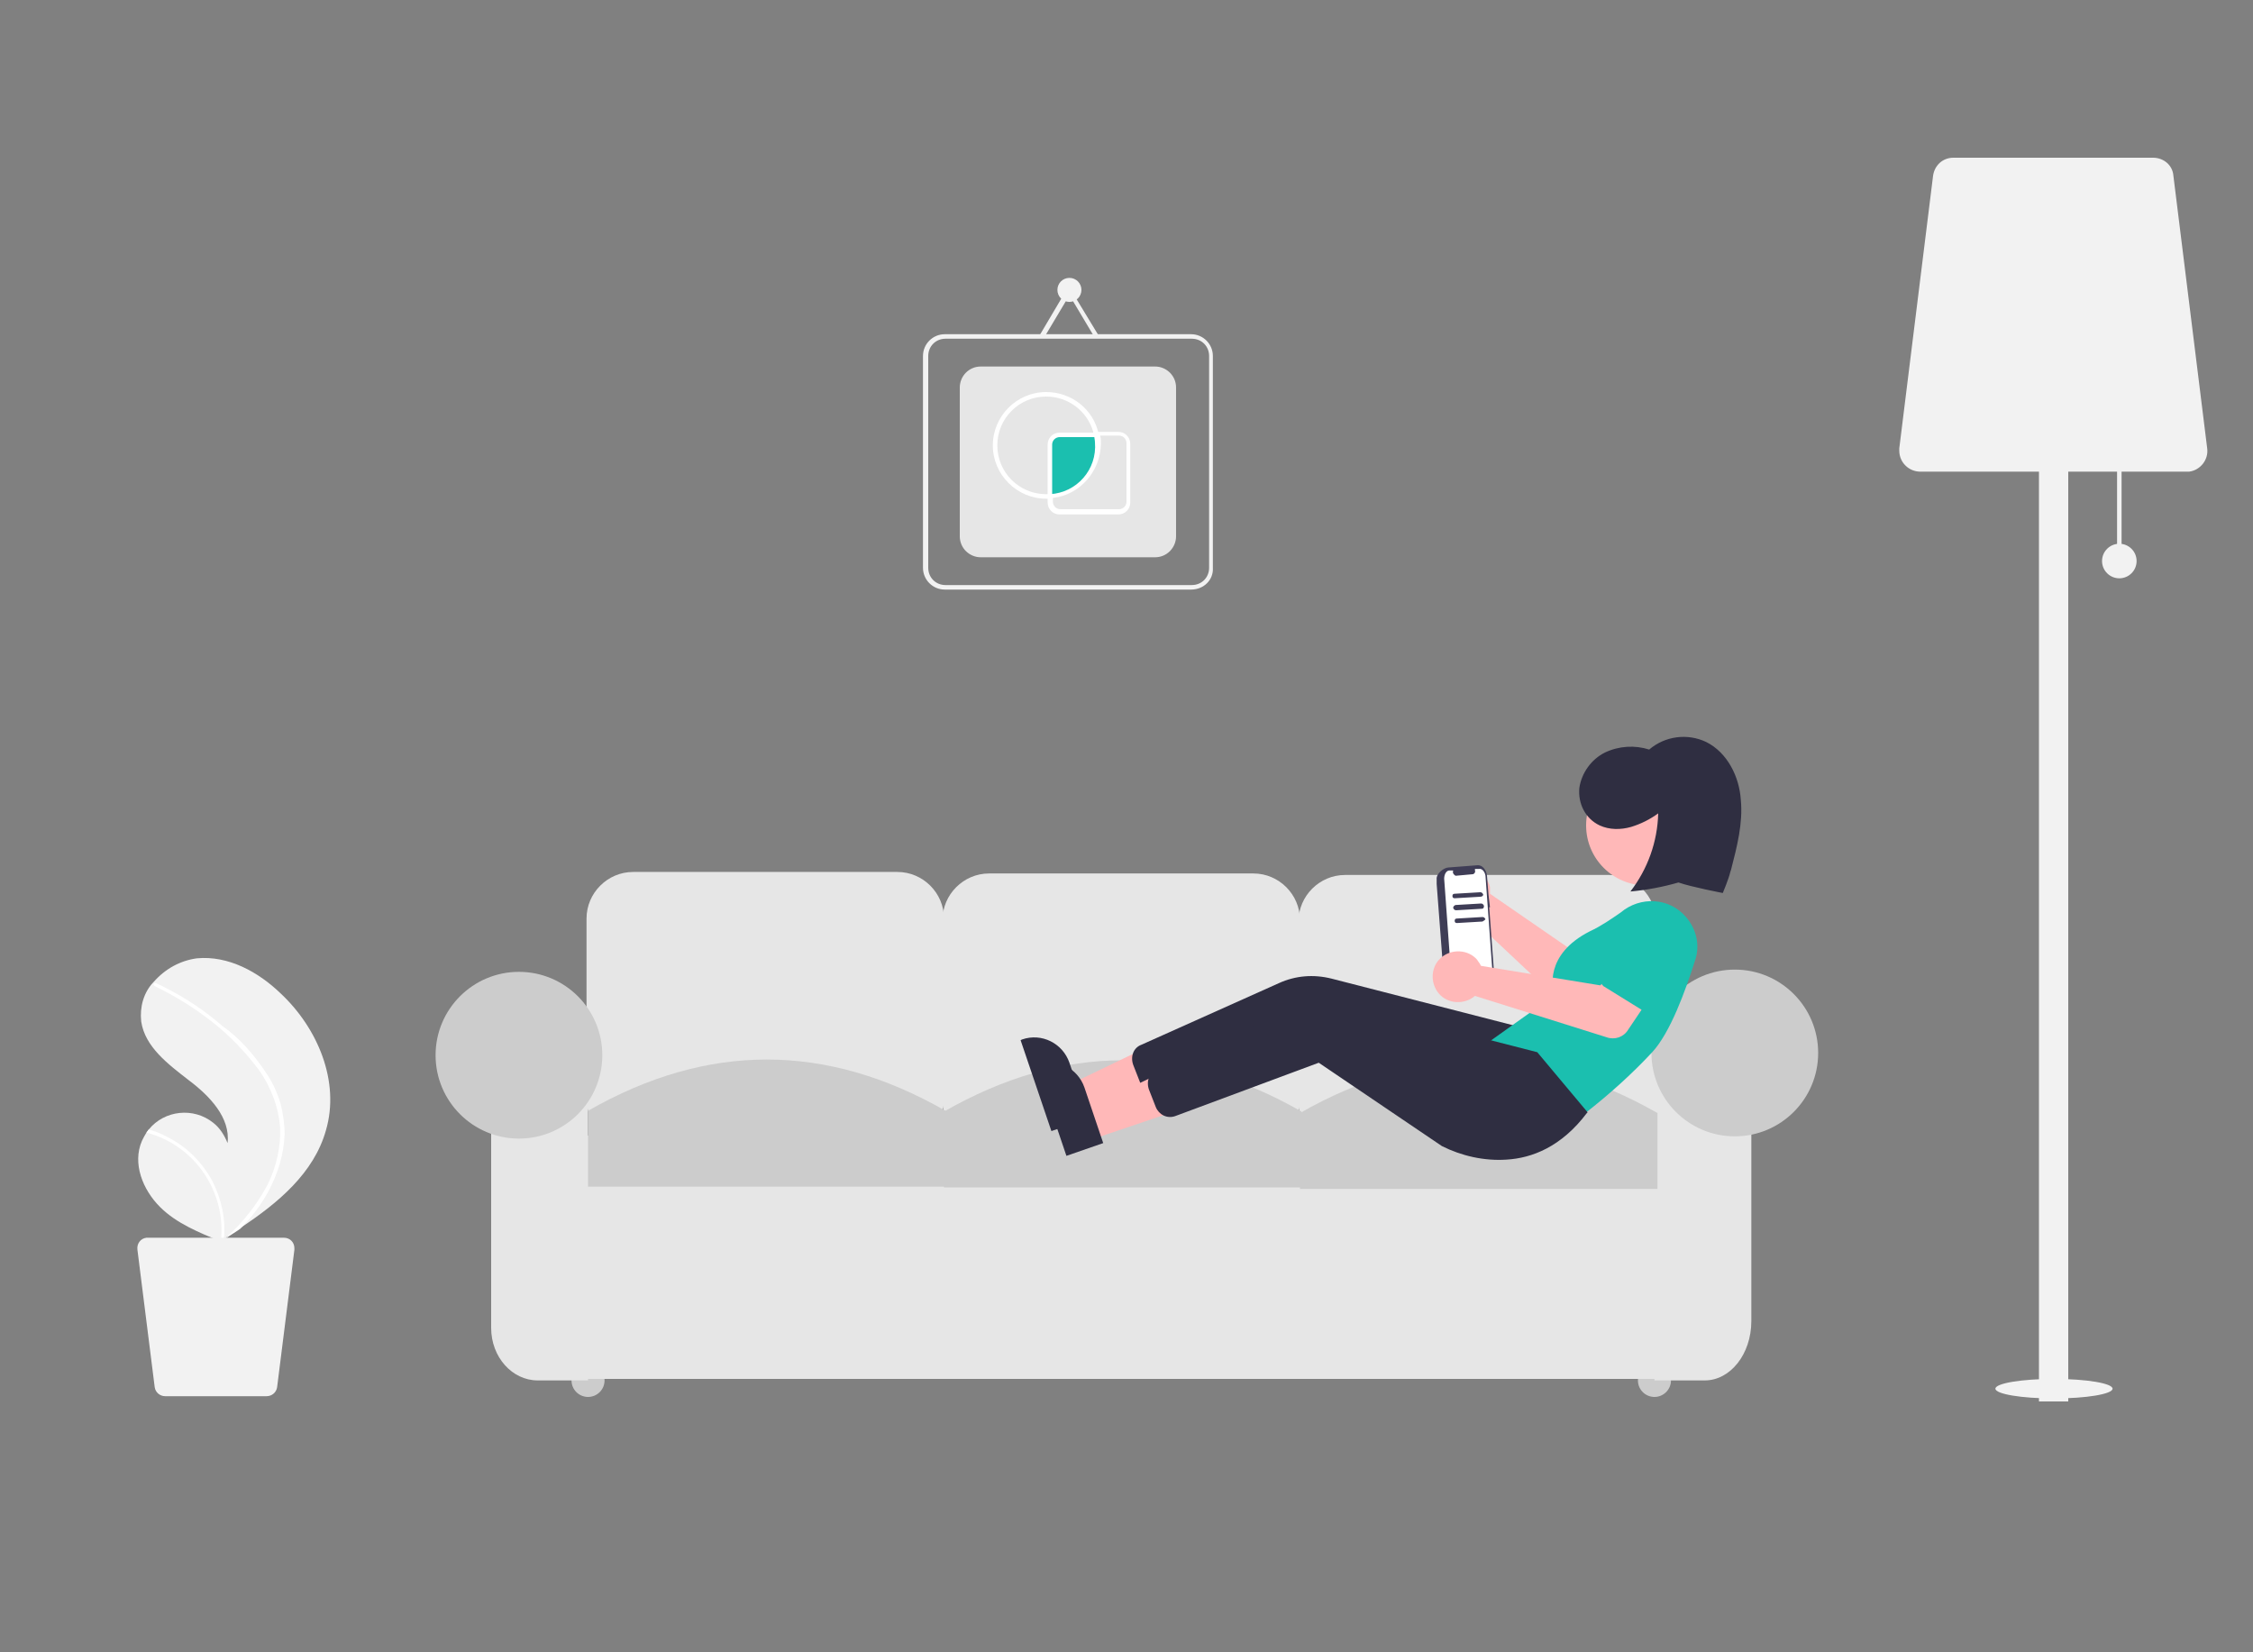 <?xml version="1.0" encoding="utf-8"?>
<!-- Generator: Adobe Illustrator 25.2.3, SVG Export Plug-In . SVG Version: 6.00 Build 0)  -->
<svg version="1.1" id="Raggruppa_146" xmlns="http://www.w3.org/2000/svg" xmlns:xlink="http://www.w3.org/1999/xlink" x="0px"
	 y="0px" viewBox="0 0 300 220" style="enable-background:new 0 0 300 220;" xml:space="preserve">
<rect x="0" y="0" width="300" height="220" fill="#808080" stroke="none"/>
<style type="text/css">
	.st0{fill:#F2F2F2;}
	.st1{fill:#FFFFFF;}
	.st2{fill:#CCCCCC;}
	.st3{fill:#E6E6E6;}
	.st4{fill:#FFB8B8;}
	.st5{fill:#1BBFAF;}
	.st6{fill:#3F3D56;}
	.st7{fill:#2F2E41;}
</style>
<ellipse id="Ellisse_15" class="st0" cx="273.5" cy="184.9" rx="7.8" ry="1.3"/>
<rect id="Rettangolo_27" x="281.9" y="61" class="st0" width="0.6" height="13.6"/>
<rect id="Rettangolo_28" x="271.5" y="52.3" class="st0" width="3.9" height="134.3"/>
<path id="Tracciato_82" class="st0" d="M291.3,62.8h-35.6c-1.5,0-2.8-1.2-2.8-2.8c0-0.1,0-0.2,0-0.3l4.5-36.3
	c0.2-1.4,1.3-2.4,2.7-2.4h26.6c1.4,0,2.6,1,2.7,2.4l4.5,36.3c0.2,1.5-0.9,2.9-2.4,3.1C291.5,62.8,291.4,62.8,291.3,62.8L291.3,62.8z
	"/>
<circle id="Ellisse_16" class="st0" cx="282.2" cy="74.7" r="2.3"/>
<path id="Tracciato_83" class="st0" d="M43.4,150.5c-1.6,5.7-6.4,9.7-11.4,13c-0.7,0.5-1.4,0.9-2.1,1.4l0,0c0,0-0.1,0-0.1,0.1
	l-0.4,0.3l0.1,0c0,0,0.1,0,0,0l-0.1,0c-2.9-1.2-5.9-2.4-8.1-4.6c-2.3-2.3-3.7-5.8-2.4-8.8c0.2-0.4,0.4-0.8,0.6-1.1
	c0.1-0.1,0.2-0.3,0.3-0.4c2.1-2.6,6-3,8.6-0.9c0.9,0.7,1.5,1.7,1.9,2.7c0.4-3.4-2.4-6.3-5.2-8.4c-2.7-2.1-5.8-4.4-6.3-7.8
	c-0.2-1.9,0.3-3.8,1.6-5.2c0,0,0.1-0.1,0.1-0.1c1.5-1.7,3.5-2.8,5.7-3.1c4.2-0.4,8.2,1.8,11.2,4.7C42.3,136.9,45.3,144,43.4,150.5z"
	/>
<path id="Tracciato_84" class="st1" d="M35.6,143.1c0.8,1.2,1.4,2.6,1.8,4c0.3,1.3,0.5,2.6,0.5,3.9c-0.1,2.7-0.9,5.3-2.2,7.7
	c-1,1.8-2.2,3.4-3.7,4.9c-0.7,0.5-1.4,0.9-2.1,1.4l0,0c0,0-0.1,0-0.1,0.1l-0.4,0.3c0,0,0.2,0.1,0.1,0l-0.1,0
	c0.8-6.6-3.4-12.9-9.9-14.6c0.1-0.1,0.2-0.3,0.3-0.4c0.8,0.2,1.6,0.5,2.3,0.9c2.7,1.3,4.8,3.4,6.2,6c1.2,2.4,1.8,5.1,1.5,7.7
	c0.1-0.1,0.2-0.2,0.4-0.3c2.2-2,4.1-4.4,5.5-7.1c1.1-2.3,1.7-4.9,1.6-7.4c-0.2-2.8-1.2-5.4-2.8-7.7c-1.8-2.4-3.9-4.6-6.2-6.4
	c-2.4-1.9-5-3.5-7.7-4.8c-0.1-0.1-0.2-0.2-0.1-0.3c0-0.1,0.1-0.1,0.1-0.1c0.1,0,0.1,0,0.2,0c0.3,0.2,0.7,0.3,1,0.5
	c2.8,1.4,5.4,3.1,7.8,5.2C31.9,138.2,33.9,140.5,35.6,143.1z"/>
<path id="Tracciato_85" class="st0" d="M19.8,164.8h18c0.8,0,1.4,0.6,1.4,1.4c0,0.1,0,0.1,0,0.2l-2.3,18.3c-0.1,0.7-0.7,1.2-1.4,1.2
	H22c-0.7,0-1.3-0.5-1.4-1.2l-2.3-18.3c-0.1-0.8,0.4-1.5,1.2-1.6C19.6,164.8,19.7,164.8,19.8,164.8z"/>
<circle id="Ellisse_17" class="st2" cx="78.3" cy="183.8" r="2.2"/>
<circle id="Ellisse_18" class="st2" cx="220.3" cy="183.8" r="2.2"/>
<path id="Tracciato_86" class="st3" d="M119.5,152.5H84.3c-3.4,0-6.2-2.8-6.2-6.2v-24c0-3.4,2.8-6.2,6.2-6.2h35.2
	c3.4,0,6.2,2.8,6.2,6.2v24C125.7,149.8,122.9,152.5,119.5,152.5L119.5,152.5z"/>
<path id="Tracciato_87" class="st3" d="M166.9,152.7h-35.2c-3.4,0-6.2-2.8-6.2-6.2v-24c0-3.4,2.8-6.2,6.2-6.2h35.2
	c3.4,0,6.2,2.8,6.2,6.2v24C173.1,149.9,170.3,152.7,166.9,152.7z"/>
<path id="Tracciato_88" class="st3" d="M214.3,152.9h-35.2c-3.4,0-6.2-2.8-6.2-6.2v-24c0-3.4,2.8-6.2,6.2-6.2h35.2
	c3.4,0,6.2,2.8,6.2,6.2v24C220.5,150.1,217.7,152.9,214.3,152.9z"/>
<rect id="Rettangolo_29" x="72.7" y="151.2" class="st3" width="155.1" height="32.4"/>
<path id="Tracciato_89" class="st3" d="M78.3,183.8h-6.7c-3.4,0-6.2-3.1-6.2-7V143h12.9L78.3,183.8z"/>
<path id="Tracciato_90" class="st3" d="M227,183.8h-6.7v-46.1h12.9v38.2C233.2,180.3,230.4,183.8,227,183.8z"/>
<path id="Tracciato_91" class="st2" d="M125.9,158H78.3v-10.1c15.9-9.1,31.7-9.1,47.6,0L125.9,158z"/>
<path id="Tracciato_92" class="st2" d="M173.3,158.1h-47.6V148c15.9-9.1,31.7-9.1,47.6,0L173.3,158.1z"/>
<path id="Tracciato_93" class="st2" d="M220.7,158.3h-47.6v-10.1c15.9-9.1,31.7-9.1,47.6,0L220.7,158.3z"/>
<circle id="Ellisse_19" class="st2" cx="69.1" cy="140.5" r="11.1"/>
<circle id="Ellisse_20" class="st2" cx="231" cy="140.2" r="11.1"/>
<path id="Tracciato_94" class="st4" d="M198.4,118.5c0,0.2,0,0.4,0,0.5l13.2,9.1l3.5-1.7l3.2,5l-6,3.6c-1,0.6-2.3,0.5-3.1-0.3
	L196,122.3c-1.8,0.5-3.7-0.5-4.2-2.4c-0.5-1.8,0.5-3.7,2.4-4.2s3.7,0.5,4.2,2.4C198.4,118.2,198.4,118.4,198.4,118.5L198.4,118.5z"
	/>
<path id="Tracciato_95" class="st5" d="M211.9,127.4c0.1-0.4,0.4-0.7,0.8-0.9l6.7-3.1c1.9-1.2,4.4-0.6,5.6,1.2
	c1.2,1.9,0.7,4.3-1.2,5.5l-5.5,4.9c-0.6,0.5-1.5,0.5-2.1-0.1c0-0.1-0.1-0.1-0.1-0.2l-4-6.2C211.9,128.2,211.8,127.8,211.9,127.4
	L211.9,127.4z"/>
<path id="Tracciato_96" class="st6" d="M198.2,119.1L198.2,119.1l-0.2-2.5c-0.1-0.8-0.6-1.4-1.2-1.4l0,0l-3.9,0.3
	c-0.6,0-1.7,0.8-1.6,1.6l0,0.6l1,13.1c0.1,0.8,1.2,1.4,1.8,1.3l0,0l3.9-0.3c0.6,0,1-0.7,1-1.5l0,0l-0.7-9.5l0.1,0L198.2,119.1z"/>
<path id="Tracciato_97" class="st1" d="M197.8,116.6l1,13.8c0,0.6-0.3,1.1-0.7,1.1l-3.9,0.3c-0.4,0-0.8-0.4-0.9-1l-1-13.8
	c0-0.6,0.3-1.1,0.7-1.1l0.5,0c-0.1,0.3,0,0.5,0.3,0.7c0,0,0.1,0,0.1,0l2.2-0.2c0.2,0,0.4-0.3,0.3-0.5c0-0.1,0-0.1,0-0.2l0.5,0
	C197.3,115.6,197.7,116,197.8,116.6z"/>
<path id="Tracciato_98" class="st4" d="M143.3,148.4l-1.3-3.8l13.9-6.7l1.9,5.6L143.3,148.4z"/>
<path id="Tracciato_99" class="st7" d="M140,150.6l-4.1-12.1l0.2-0.1c2.6-0.9,5.4,0.5,6.3,3.1l0,0l2.5,7.4L140,150.6z"/>
<path id="Tracciato_100" class="st7" d="M198.5,151.1c-3,0.2-6-0.5-8.6-1.8l-16.4-11.1l-19.1,7.1c-1.1,0.4-2.2-0.2-2.6-1.2l-0.9-2.3
	c-0.4-1.1,0-2.3,1.1-2.7l18.3-8.2c2.2-1,4.6-1.2,7-0.6l25.3,6.5l6.7,8l-0.1,0.1C205.9,149.3,202,150.8,198.5,151.1z"/>
<circle id="Ellisse_21" class="st4" cx="219.2" cy="109.9" r="8"/>
<path id="Tracciato_101" class="st5" d="M211.1,148.2l-12.8-9.5l8.7-6.2c-0.3-0.8-1.4-5.4,4.7-8.5c1.5-0.7,2.8-1.6,4.1-2.5
	c2.6-2.2,6.5-2,8.7,0.6c1.4,1.6,1.9,3.8,1.2,5.8c-1.3,4.1-3.3,9.6-5.7,12.2C217.3,143,214.3,145.7,211.1,148.2L211.1,148.2z"/>
<path id="Tracciato_102" class="st4" d="M145.4,151.7l-1.3-3.8l13.9-6.7l1.9,5.6L145.4,151.7z"/>
<path id="Tracciato_103" class="st7" d="M142,153.9l-4.1-12.1l0.2-0.1c2.6-0.9,5.4,0.5,6.3,3.1l0,0l2.5,7.4L142,153.9z"/>
<path id="Tracciato_104" class="st7" d="M200.6,154.4c-3,0.2-6-0.5-8.6-1.8l-16.4-11.1l-19.1,7.1c-1.1,0.4-2.2-0.2-2.6-1.2l-0.9-2.3
	c-0.4-1.1,0-2.3,1.1-2.7l18.3-8.2c2.2-1,4.6-1.2,7-0.6l25.3,6.5l6.7,8l-0.1,0.1C207.9,152.7,204,154.2,200.6,154.4z"/>
<path id="Tracciato_105" class="st4" d="M196.9,128.1c0.1,0.1,0.2,0.3,0.3,0.5l15.9,2.6l2.5-3l5.1,3.1l-3.9,5.8
	c-0.6,1-1.8,1.4-2.9,1l-17.5-5.5c-1.4,1.2-3.6,1.1-4.8-0.3c-1.2-1.4-1.1-3.6,0.3-4.8c1.4-1.2,3.6-1.1,4.8,0.3
	C196.7,127.8,196.8,128,196.9,128.1L196.9,128.1z"/>
<path id="Tracciato_106" class="st5" d="M212.9,130.3c-0.1-0.4,0.1-0.8,0.3-1.2l4.7-5.6c1.2-1.9,3.7-2.5,5.6-1.3
	c1.9,1.2,2.4,3.6,1.3,5.5l-2.9,6.8c-0.3,0.7-1.2,1.1-1.9,0.8c-0.1,0-0.1-0.1-0.2-0.1l-6.3-3.9C213.3,131.1,213,130.7,212.9,130.3z"
	/>
<path id="Tracciato_107" class="st7" d="M217.1,118.7c2.3-3,3.6-6.6,3.7-10.4c-1.1,0.8-2.3,1.4-3.6,1.8c-1.4,0.4-2.9,0.4-4.2-0.2
	c-1.9-0.9-2.9-2.9-2.7-5c0.3-2,1.6-3.8,3.4-4.7c1.9-0.9,4-1,5.9-0.4c2.1-1.8,5.1-2.2,7.6-1c2.8,1.4,4.4,4.6,4.6,7.7
	c0.3,3.1-0.5,6.2-1.3,9.3l-0.1,0.3c-0.2,0.9-1,2.8-1,2.8s-4.2-0.8-5.9-1.4C221.4,118.1,219.3,118.5,217.1,118.7z"/>
<path id="Tracciato_108" class="st6" d="M197.1,119.4l-3.4,0.2c-0.2,0-0.3-0.1-0.3-0.3c0-0.2,0.1-0.3,0.3-0.3l3.4-0.2
	c0.2,0,0.3,0.1,0.4,0.3C197.5,119.3,197.3,119.4,197.1,119.4C197.1,119.4,197.1,119.4,197.1,119.4z"/>
<path id="Tracciato_109" class="st6" d="M197.3,121l-3.4,0.2c-0.2,0-0.3-0.1-0.4-0.3c0-0.2,0.1-0.3,0.3-0.4c0,0,0,0,0,0l3.4-0.2
	c0.2,0,0.3,0.1,0.4,0.3C197.6,120.9,197.5,121,197.3,121C197.3,121,197.3,121,197.3,121z"/>
<path id="Tracciato_110" class="st6" d="M197.4,122.7l-3.4,0.2c-0.2,0-0.3-0.1-0.3-0.3c0-0.2,0.1-0.3,0.3-0.3l3.4-0.2
	c0.2,0,0.3,0.1,0.4,0.3C197.7,122.5,197.6,122.6,197.4,122.7C197.4,122.7,197.4,122.7,197.4,122.7z"/>
<path id="Tracciato_112" class="st0" d="M158.6,78.5h-32.8c-1.6,0-2.9-1.3-2.9-2.9V47.4c0-1.6,1.3-2.9,2.9-2.9h32.8
	c1.6,0,2.9,1.3,2.9,2.9v28.2C161.6,77.2,160.3,78.5,158.6,78.5z M125.9,45.1c-1.3,0-2.3,1-2.3,2.3v28.2c0,1.3,1,2.3,2.3,2.3h32.8
	c1.3,0,2.3-1,2.3-2.3V47.4c0-1.3-1-2.3-2.3-2.3H125.9z"/>
<path id="Tracciato_113" class="st3" d="M153.8,74.2h-23.2c-1.5,0-2.8-1.2-2.8-2.8V51.6c0-1.5,1.2-2.8,2.8-2.8h23.2
	c1.5,0,2.8,1.2,2.8,2.8v19.8C156.6,72.9,155.4,74.2,153.8,74.2L153.8,74.2z"/>
<circle id="Ellisse_22" class="st0" cx="142.4" cy="38.6" r="1.6"/>
<path id="Tracciato_114" class="st0" d="M145.8,45l-3.4-5.7L139,45l-0.6-0.3l3.9-6.6l4,6.6L145.8,45z"/>
<path id="Tracciato_115" class="st5" d="M146.2,59.2c0-0.5-0.1-1-0.2-1.5h-4.9c-0.7,0-1.3,0.6-1.3,1.3V66
	C143.4,65.8,146.2,62.8,146.2,59.2z"/>
<path id="Tracciato_116" class="st1" d="M139.3,66.4c-3.9,0-7.1-3.2-7.1-7.1s3.2-7.1,7.1-7.1c3.4,0,6.3,2.3,7,5.6l0.1,0.4h-5.3
	c-0.5,0-1,0.4-1,1v7.3l-0.4,0C139.6,66.4,139.5,66.4,139.3,66.4z M139.3,52.8c-3.6,0-6.5,2.9-6.5,6.5c0,3.6,2.9,6.5,6.5,6.5
	c0.1,0,0.1,0,0.2,0v-6.6c0-0.9,0.7-1.6,1.6-1.6l0,0h4.5C144.8,54.7,142.2,52.8,139.3,52.8L139.3,52.8z"/>
<path id="Tracciato_117" class="st1" d="M148.9,68.5h-7.8c-0.9,0-1.6-0.7-1.6-1.6v0v-1.1l0.3,0c3.6-0.2,6.3-3.3,6-6.9
	c0-0.3-0.1-0.6-0.1-1l-0.1-0.4h3.3c0.9,0,1.6,0.7,1.6,1.6v0v7.8C150.5,67.8,149.8,68.5,148.9,68.5z M140.2,66.3v0.5c0,0.5,0.4,1,1,1
	h7.8c0.5,0,1-0.4,1-1v-7.8c0-0.5-0.4-1-1-1h-2.5c0.1,0.4,0.1,0.8,0.1,1.1C146.5,62.9,143.7,65.9,140.2,66.3L140.2,66.3z"/>
</svg>

